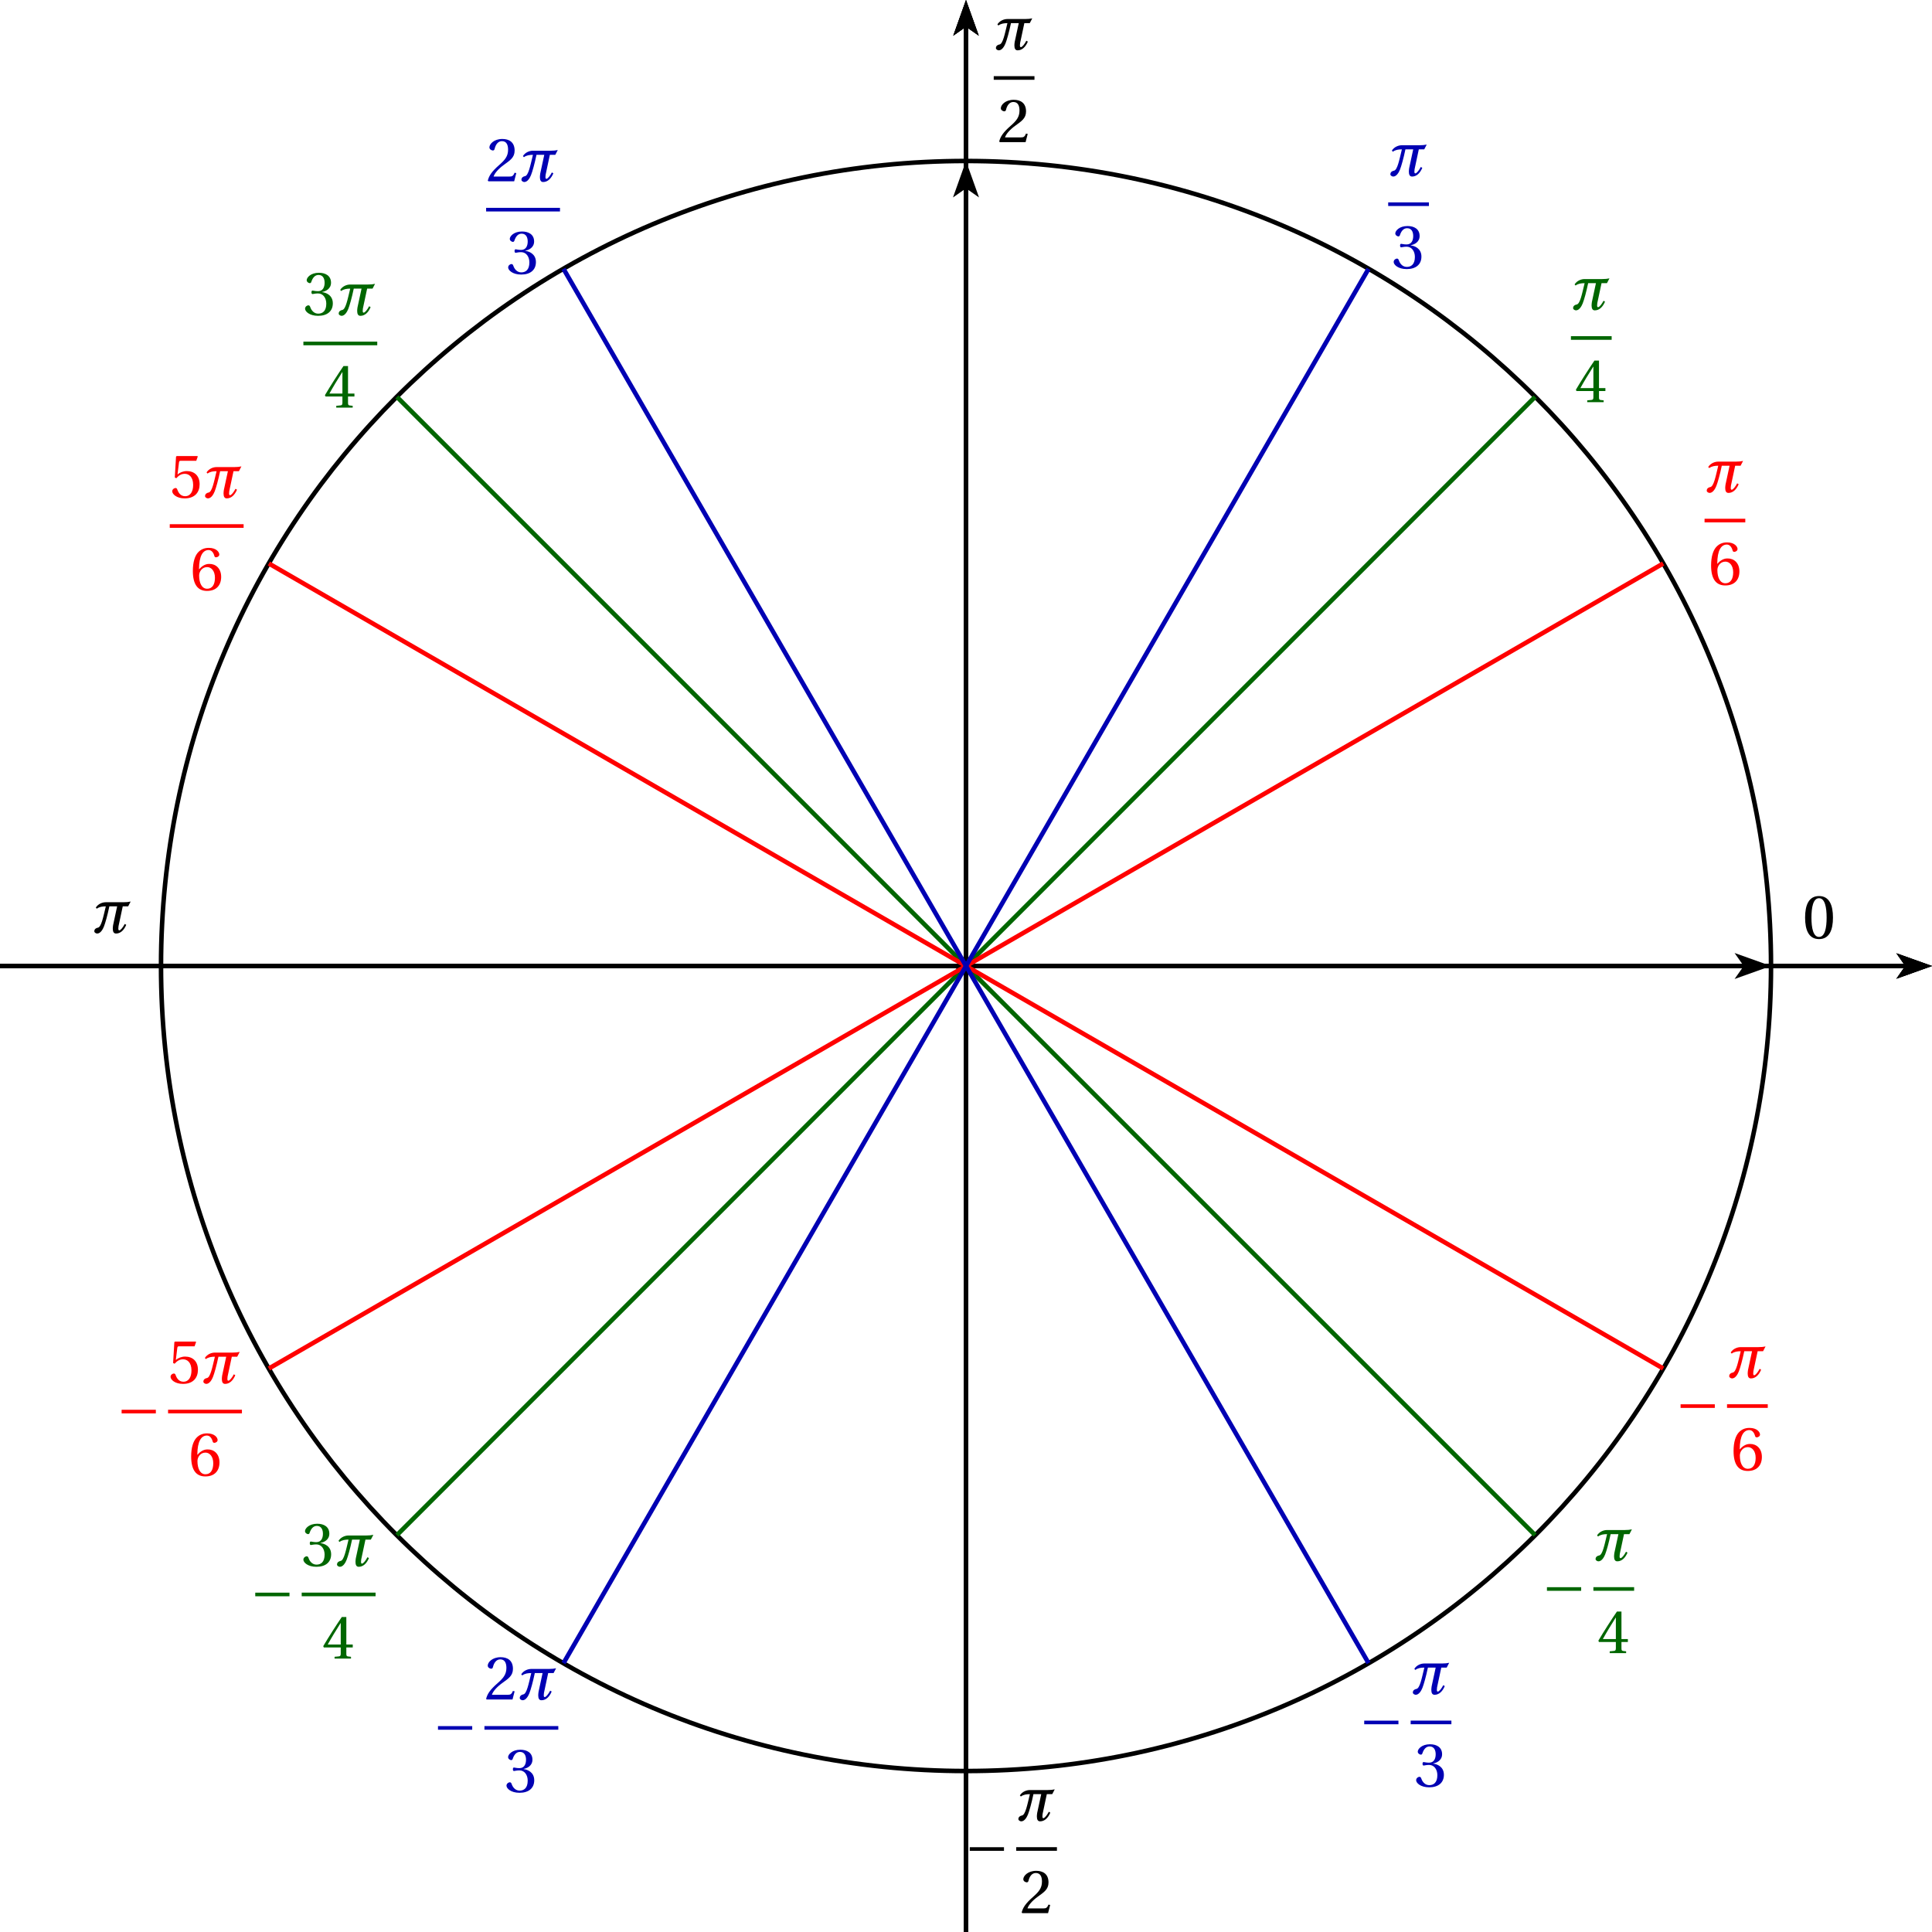 <?xml version='1.0' encoding='UTF-8'?>
<!-- This file was generated by dvisvgm 2.6 -->
<svg height='223.523pt' version='1.1' viewBox='32.223 21.555 223.523 223.523' width='223.523pt' xmlns='http://www.w3.org/2000/svg' xmlns:xlink='http://www.w3.org/1999/xlink'>
<defs>
<clipPath id='clip1'>
<path d='M32.223 245.078V21.554H255.75V245.078Z'/>
</clipPath>
<path d='M5.742 -1.556C5.457 -0.997 5.019 -0.427 4.778 -0.427C4.646 -0.427 4.613 -0.559 4.613 -0.756C4.613 -0.877 4.624 -1.019 4.646 -1.162L5.391 -4.657H6.344L6.783 -5.501C6.465 -5.424 6.016 -5.38 5.501 -5.38H2.389C1.83 -5.38 1.063 -5.106 0.647 -4.438L0.822 -4.241C1.26 -4.58 1.83 -4.657 2.411 -4.657C1.94 -2.728 1.622 -1.008 1.008 -0.899C0.734 -0.855 0.384 -0.679 0.384 -0.263C0.384 -0.011 0.723 0.131 0.888 0.131C1.468 0.131 1.874 -0.592 2.071 -1.085C2.323 -1.72 2.707 -3.09 3.035 -4.657H4.405L3.693 -1.348C3.66 -1.118 3.638 -0.909 3.638 -0.734C3.638 -0.175 3.813 0.131 4.208 0.131C5.008 0.131 5.621 -0.482 6.005 -1.403L5.742 -1.556Z' id='g5-188'/>
<use id='g10-48' xlink:href='#g3-48'/>
<use id='g10-50' xlink:href='#g3-50'/>
<use id='g10-51' xlink:href='#g3-51'/>
<use id='g10-52' xlink:href='#g3-52'/>
<use id='g10-53' xlink:href='#g3-53'/>
<use id='g10-54' xlink:href='#g3-54'/>
<path d='M6.958 -2.772V-3.408H0.931V-2.772H6.958Z' id='g1-161'/>
<path d='M2.904 -7.068C3.945 -7.068 4.241 -5.446 4.241 -3.66S3.945 -0.252 2.904 -0.252S1.567 -1.874 1.567 -3.66S1.863 -7.068 2.904 -7.068ZM2.904 -7.451C1.096 -7.451 0.449 -5.851 0.449 -3.66S1.096 0.131 2.904 0.131S5.358 -1.468 5.358 -3.66S4.712 -7.451 2.904 -7.451Z' id='g3-48'/>
<path d='M5.314 -1.446L5.008 -1.501C4.778 -0.909 4.558 -0.833 4.12 -0.833H1.315C1.49 -1.403 2.137 -2.181 3.156 -2.915C4.208 -3.682 5.019 -4.175 5.019 -5.402C5.019 -6.925 4.011 -7.451 2.86 -7.451C1.359 -7.451 0.581 -6.542 0.581 -5.972C0.581 -5.599 0.997 -5.424 1.183 -5.424C1.381 -5.424 1.457 -5.534 1.501 -5.72C1.677 -6.465 2.104 -7.068 2.783 -7.068C3.627 -7.068 3.868 -6.355 3.868 -5.556C3.868 -4.383 3.276 -3.726 2.323 -2.882C0.975 -1.709 0.504 -0.964 0.296 -0.11L0.405 0H4.942L5.314 -1.446Z' id='g3-50'/>
<path d='M1.424 -4.011C1.424 -3.824 1.479 -3.704 1.622 -3.704C1.753 -3.704 2.049 -3.813 2.575 -3.813C3.506 -3.813 4.032 -2.97 4.032 -2.016C4.032 -0.712 3.386 -0.252 2.608 -0.252C1.885 -0.252 1.414 -0.8 1.205 -1.414C1.14 -1.622 1.03 -1.72 0.877 -1.72C0.679 -1.72 0.296 -1.512 0.296 -1.118C0.296 -0.647 1.052 0.131 2.597 0.131C4.186 0.131 5.183 -0.668 5.183 -2.071C5.183 -3.539 3.923 -3.978 3.32 -4.032V-4.076C3.912 -4.175 4.865 -4.613 4.865 -5.698C4.865 -6.914 3.912 -7.451 2.739 -7.451C1.293 -7.451 0.581 -6.618 0.581 -6.147C0.581 -5.808 0.964 -5.621 1.118 -5.621C1.26 -5.621 1.348 -5.698 1.392 -5.84C1.633 -6.586 2.049 -7.068 2.663 -7.068C3.528 -7.068 3.737 -6.301 3.737 -5.687C3.737 -5.03 3.506 -4.208 2.575 -4.208C2.049 -4.208 1.753 -4.317 1.622 -4.317C1.479 -4.317 1.424 -4.208 1.424 -4.011Z' id='g3-51'/>
<path d='M3.287 -1.961V-0.844C3.287 -0.471 3.167 -0.405 2.904 -0.384L2.202 -0.318V0H5.095V-0.318L4.602 -0.373C4.35 -0.405 4.273 -0.471 4.273 -0.844V-1.961H5.402V-2.476H4.273V-7.32H3.474C2.444 -5.808 1.216 -3.901 0.208 -2.192L0.307 -1.961H3.287ZM0.997 -2.476C1.655 -3.671 2.422 -4.931 3.265 -6.257H3.287V-2.476H0.997Z' id='g3-52'/>
<path d='M4.668 -6.487L4.931 -7.232L4.876 -7.32H1.216L1.107 -7.221L0.888 -3.55L1.151 -3.419C1.611 -3.945 2.06 -4.197 2.652 -4.197C3.353 -4.197 4.12 -3.682 4.12 -2.235C4.12 -1.107 3.66 -0.252 2.707 -0.252C1.94 -0.252 1.545 -0.811 1.326 -1.435C1.271 -1.6 1.172 -1.698 1.019 -1.698C0.8 -1.698 0.438 -1.479 0.438 -1.118C0.438 -0.614 1.205 0.131 2.63 0.131C4.438 0.131 5.26 -0.964 5.26 -2.356C5.26 -3.89 4.295 -4.679 2.991 -4.679C2.389 -4.679 1.742 -4.416 1.392 -4.098L1.37 -4.12L1.622 -6.169C1.655 -6.443 1.731 -6.487 1.94 -6.487H4.668Z' id='g3-53'/>
<path d='M2.98 0.131C4.602 0.131 5.468 -0.855 5.468 -2.345C5.468 -3.824 4.515 -4.646 3.375 -4.624C2.542 -4.646 1.885 -4.043 1.589 -3.682H1.567C1.578 -6.092 2.268 -7.068 3.254 -7.068C3.758 -7.068 4.109 -6.64 4.273 -6.016C4.306 -5.884 4.394 -5.786 4.558 -5.786C4.799 -5.786 5.139 -5.972 5.139 -6.279C5.139 -6.717 4.602 -7.451 3.287 -7.451C2.422 -7.451 1.808 -7.122 1.348 -6.597C0.855 -6.027 0.482 -4.975 0.482 -3.386C0.482 -1.019 1.337 0.131 2.98 0.131ZM3.002 -4.065C3.693 -4.065 4.372 -3.441 4.372 -2.181C4.372 -1.03 3.923 -0.252 3.002 -0.252C2.049 -0.252 1.589 -1.271 1.589 -2.586C1.589 -3.254 2.082 -4.065 3.002 -4.065Z' id='g3-54'/>
</defs>
<g id='page1'>
<path clip-path='url(#clip1)' d='M251.625 134.789L255.746 133.316L251.625 131.844L252.656 133.316'/>
<path clip-path='url(#clip1)' d='M32.222 133.316H252.656' fill='none' stroke='#000000' stroke-miterlimit='10' stroke-width='0.491'/>
<path clip-path='url(#clip1)' d='M143.984 134.625V133.316' fill='none' stroke='#000000' stroke-miterlimit='10' stroke-width='0.262'/>
<path clip-path='url(#clip1)' d='M143.984 134.625V133.316' fill='none' stroke='#000000' stroke-miterlimit='10' stroke-width='0.262'/>
<path clip-path='url(#clip1)' d='M145.461 25.68L143.984 21.555L142.512 25.68L143.984 24.648'/>
<path clip-path='url(#clip1)' d='M143.984 245.078V24.648' fill='none' stroke='#000000' stroke-miterlimit='10' stroke-width='0.491'/>
<path clip-path='url(#clip1)' d='M251.625 134.789L255.746 133.316L251.625 131.844L252.656 133.316'/>
<path clip-path='url(#clip1)' d='M32.222 133.316H252.656' fill='none' stroke='#000000' stroke-miterlimit='10' stroke-width='0.491'/>
<path clip-path='url(#clip1)' d='M145.461 25.68L143.984 21.555L142.512 25.68L143.984 24.648'/>
<path clip-path='url(#clip1)' d='M143.984 245.078V24.648' fill='none' stroke='#000000' stroke-miterlimit='10' stroke-width='0.491'/>
<path clip-path='url(#clip1)' d='M142.676 133.316H143.984' fill='none' stroke='#000000' stroke-miterlimit='10' stroke-width='0.262'/>
<path clip-path='url(#clip1)' d='M142.676 133.316H143.984' fill='none' stroke='#000000' stroke-miterlimit='10' stroke-width='0.262'/>
<path clip-path='url(#clip1)' d='M145.461 25.68L143.984 21.555L142.512 25.68L143.984 24.648'/>
<path clip-path='url(#clip1)' d='M143.984 245.078V24.648' fill='none' stroke='#000000' stroke-miterlimit='10' stroke-width='0.491'/>
<path clip-path='url(#clip1)' d='M251.625 134.789L255.746 133.316L251.625 131.844L252.656 133.316'/>
<path clip-path='url(#clip1)' d='M32.222 133.316H252.656' fill='none' stroke='#000000' stroke-miterlimit='10' stroke-width='0.491'/>
<path clip-path='url(#clip1)' d='M237.121 133.316V133.316C237.121 81.883 195.418 40.18 143.984 40.18C92.551 40.18 50.851 81.883 50.851 133.316C50.851 184.75 92.551 226.453 143.984 226.453C195.418 226.453 237.121 184.75 237.121 133.316Z' fill='none' stroke='#000000' stroke-miterlimit='10' stroke-width='0.524'/>
<path clip-path='url(#clip1)' d='M232.906 134.82L237.121 133.316L232.906 131.812L233.961 133.316'/>
<path clip-path='url(#clip1)' d='M143.984 133.316H233.961' fill='none' stroke='#000000' stroke-miterlimit='10' stroke-width='0.524'/>
<path clip-path='url(#clip1)' d='M145.492 44.398L143.984 40.179L142.48 44.398L143.984 43.344'/>
<path clip-path='url(#clip1)' d='M143.984 133.316V43.343' fill='none' stroke='#000000' stroke-miterlimit='10' stroke-width='0.524'/>
<path clip-path='url(#clip1)' d='M144.155 133.5C144.155 133.138 143.861 132.845 143.5 132.845C143.138 132.845 142.845 133.138 142.845 133.5S143.138 134.155 143.5 134.155C143.861 134.155 144.155 133.861 144.155 133.5Z' fill-rule='evenodd'/>
<path clip-path='url(#clip1)' d='M78.141 199.164L209.832 67.469' fill='none' stroke='#006600' stroke-miterlimit='10' stroke-width='0.524'/>
<path clip-path='url(#clip1)' d='M78.141 67.469L209.832 199.164' fill='none' stroke='#006600' stroke-miterlimit='10' stroke-width='0.524'/>
<path clip-path='url(#clip1)' d='M63.332 179.883L224.641 86.75' fill='none' stroke='#ff0000' stroke-miterlimit='10' stroke-width='0.524'/>
<path clip-path='url(#clip1)' d='M224.641 179.883L63.332 86.75' fill='none' stroke='#ff0000' stroke-miterlimit='10' stroke-width='0.524'/>
<g fill='#ff0000' transform='matrix(0.657 0 0 0.657 98.318 32.808)'>
<use x='199.565' xlink:href='#g5-188' y='69.542'/>
</g>
<rect fill='#ff0000' height='0.638' transform='matrix(0.657 0 0 0.657 98.318 32.808)' width='7.173' x='199.565' y='74.221'/>
<g fill='#ff0000' transform='matrix(0.657 0 0 0.657 98.318 32.808)'>
<use x='200.234' xlink:href='#g10-54' y='85.837'/>
</g>
<g fill='#ff0000' transform='matrix(0.657 0 0 0.657 -77.335 32.808)'>
<use x='196.648' xlink:href='#g10-53' y='70.505'/>
<use x='202.482' xlink:href='#g5-188' y='70.505'/>
</g>
<rect fill='#ff0000' height='0.638' transform='matrix(0.657 0 0 0.657 -77.335 32.808)' width='13.007' x='196.648' y='75.183'/>
<g fill='#ff0000' transform='matrix(0.657 0 0 0.657 -77.335 32.808)'>
<use x='200.234' xlink:href='#g10-54' y='86.8'/>
</g>
<g fill='#ff0000' transform='matrix(0.657 0 0 0.657 -80.13 135.257)'>
<use x='191.495' xlink:href='#g1-161' y='78.599'/>
<use x='200.605' xlink:href='#g10-53' y='70.505'/>
<use x='206.439' xlink:href='#g5-188' y='70.505'/>
</g>
<rect fill='#ff0000' height='0.638' transform='matrix(0.657 0 0 0.657 -80.13 135.257)' width='13.007' x='200.605' y='75.183'/>
<g fill='#ff0000' transform='matrix(0.657 0 0 0.657 -80.13 135.257)'>
<use x='204.191' xlink:href='#g10-54' y='86.8'/>
</g>
<g fill='#ff0000' transform='matrix(0.657 0 0 0.657 98.318 135.257)'>
<use x='194.412' xlink:href='#g1-161' y='77.636'/>
<use x='203.522' xlink:href='#g5-188' y='69.542'/>
</g>
<rect fill='#ff0000' height='0.638' transform='matrix(0.657 0 0 0.657 98.318 135.257)' width='7.173' x='203.522' y='74.221'/>
<g fill='#ff0000' transform='matrix(0.657 0 0 0.657 98.318 135.257)'>
<use x='204.191' xlink:href='#g10-54' y='85.837'/>
</g>
<g fill='#006600' transform='matrix(0.657 0 0 0.657 82.857 11.667)'>
<use x='199.565' xlink:href='#g5-188' y='69.572'/>
</g>
<rect fill='#006600' height='0.638' transform='matrix(0.657 0 0 0.657 82.857 11.667)' width='7.173' x='199.565' y='74.251'/>
<g fill='#006600' transform='matrix(0.657 0 0 0.657 82.857 11.667)'>
<use x='200.234' xlink:href='#g10-52' y='85.867'/>
</g>
<g fill='#006600' transform='matrix(0.657 0 0 0.657 -61.874 11.667)'>
<use x='196.648' xlink:href='#g10-51' y='70.535'/>
<use x='202.482' xlink:href='#g5-188' y='70.535'/>
</g>
<rect fill='#006600' height='0.638' transform='matrix(0.657 0 0 0.657 -61.874 11.667)' width='13.007' x='196.648' y='75.213'/>
<g fill='#006600' transform='matrix(0.657 0 0 0.657 -61.874 11.667)'>
<use x='200.234' xlink:href='#g10-52' y='86.83'/>
</g>
<g fill='#006600' transform='matrix(0.657 0 0 0.657 -64.669 156.398)'>
<use x='191.495' xlink:href='#g1-161' y='78.628'/>
<use x='200.605' xlink:href='#g10-51' y='70.535'/>
<use x='206.439' xlink:href='#g5-188' y='70.535'/>
</g>
<rect fill='#006600' height='0.638' transform='matrix(0.657 0 0 0.657 -64.669 156.398)' width='13.007' x='200.605' y='75.213'/>
<g fill='#006600' transform='matrix(0.657 0 0 0.657 -64.669 156.398)'>
<use x='204.191' xlink:href='#g10-52' y='86.83'/>
</g>
<g fill='#006600' transform='matrix(0.657 0 0 0.657 82.857 156.398)'>
<use x='194.412' xlink:href='#g1-161' y='77.666'/>
<use x='203.522' xlink:href='#g5-188' y='69.572'/>
</g>
<rect fill='#006600' height='0.638' transform='matrix(0.657 0 0 0.657 82.857 156.398)' width='7.173' x='203.522' y='74.251'/>
<g fill='#006600' transform='matrix(0.657 0 0 0.657 82.857 156.398)'>
<use x='204.191' xlink:href='#g10-52' y='85.867'/>
</g>
<path clip-path='url(#clip1)' d='M97.418 213.972L190.555 52.66' fill='none' stroke='#0000b3' stroke-miterlimit='10' stroke-width='0.524'/>
<path clip-path='url(#clip1)' d='M97.418 52.66L190.555 213.972' fill='none' stroke='#0000b3' stroke-miterlimit='10' stroke-width='0.524'/>
<g fill='#0000b3' transform='matrix(0.657 0 0 0.657 61.716 -3.794)'>
<use x='199.565' xlink:href='#g5-188' y='69.542'/>
</g>
<rect fill='#0000b3' height='0.638' transform='matrix(0.657 0 0 0.657 61.716 -3.794)' width='7.173' x='199.565' y='74.221'/>
<g fill='#0000b3' transform='matrix(0.657 0 0 0.657 61.716 -3.794)'>
<use x='200.234' xlink:href='#g10-51' y='85.837'/>
</g>
<g fill='#0000b3' transform='matrix(0.657 0 0 0.657 -40.733 -3.794)'>
<use x='196.648' xlink:href='#g10-50' y='70.505'/>
<use x='202.482' xlink:href='#g5-188' y='70.505'/>
</g>
<rect fill='#0000b3' height='0.638' transform='matrix(0.657 0 0 0.657 -40.733 -3.794)' width='13.007' x='196.648' y='75.183'/>
<g fill='#0000b3' transform='matrix(0.657 0 0 0.657 -40.733 -3.794)'>
<use x='200.234' xlink:href='#g10-51' y='86.8'/>
</g>
<g fill='#0000b3' transform='matrix(0.657 0 0 0.657 -43.527 171.858)'>
<use x='191.495' xlink:href='#g1-161' y='78.599'/>
<use x='200.605' xlink:href='#g10-50' y='70.505'/>
<use x='206.439' xlink:href='#g5-188' y='70.505'/>
</g>
<rect fill='#0000b3' height='0.638' transform='matrix(0.657 0 0 0.657 -43.527 171.858)' width='13.007' x='200.605' y='75.183'/>
<g fill='#0000b3' transform='matrix(0.657 0 0 0.657 -43.527 171.858)'>
<use x='204.191' xlink:href='#g10-51' y='86.8'/>
</g>
<g fill='#0000b3' transform='matrix(0.657 0 0 0.657 61.716 171.858)'>
<use x='194.412' xlink:href='#g1-161' y='77.636'/>
<use x='203.522' xlink:href='#g5-188' y='69.542'/>
</g>
<rect fill='#0000b3' height='0.638' transform='matrix(0.657 0 0 0.657 61.716 171.858)' width='7.173' x='203.522' y='74.221'/>
<g fill='#0000b3' transform='matrix(0.657 0 0 0.657 61.716 171.858)'>
<use x='204.191' xlink:href='#g10-51' y='85.837'/>
</g>
<g transform='matrix(0.657 0 0 0.657 109.215 78.444)'>
<use x='200.234' xlink:href='#g10-48' y='78.652'/>
</g>
<g transform='matrix(0.657 0 0 0.657 16.079 -18.417)'>
<use x='199.565' xlink:href='#g5-188' y='69.572'/>
</g>
<rect height='0.638' transform='matrix(0.657 0 0 0.657 16.079 -18.417)' width='7.173' x='199.565' y='74.251'/>
<g transform='matrix(0.657 0 0 0.657 16.079 -18.417)'>
<use x='200.234' xlink:href='#g10-50' y='85.867'/>
</g>
<g transform='matrix(0.657 0 0 0.657 16.079 186.481)'>
<use x='194.412' xlink:href='#g1-161' y='77.666'/>
<use x='203.522' xlink:href='#g5-188' y='69.572'/>
</g>
<rect height='0.638' transform='matrix(0.657 0 0 0.657 16.079 186.481)' width='7.173' x='203.522' y='74.251'/>
<g transform='matrix(0.657 0 0 0.657 16.079 186.481)'>
<use x='204.191' xlink:href='#g10-50' y='85.867'/>
</g>
<g transform='matrix(0.657 0 0 0.657 -88.232 78.444)'>
<use x='199.565' xlink:href='#g5-188' y='77.672'/>
</g>
</g>
</svg>